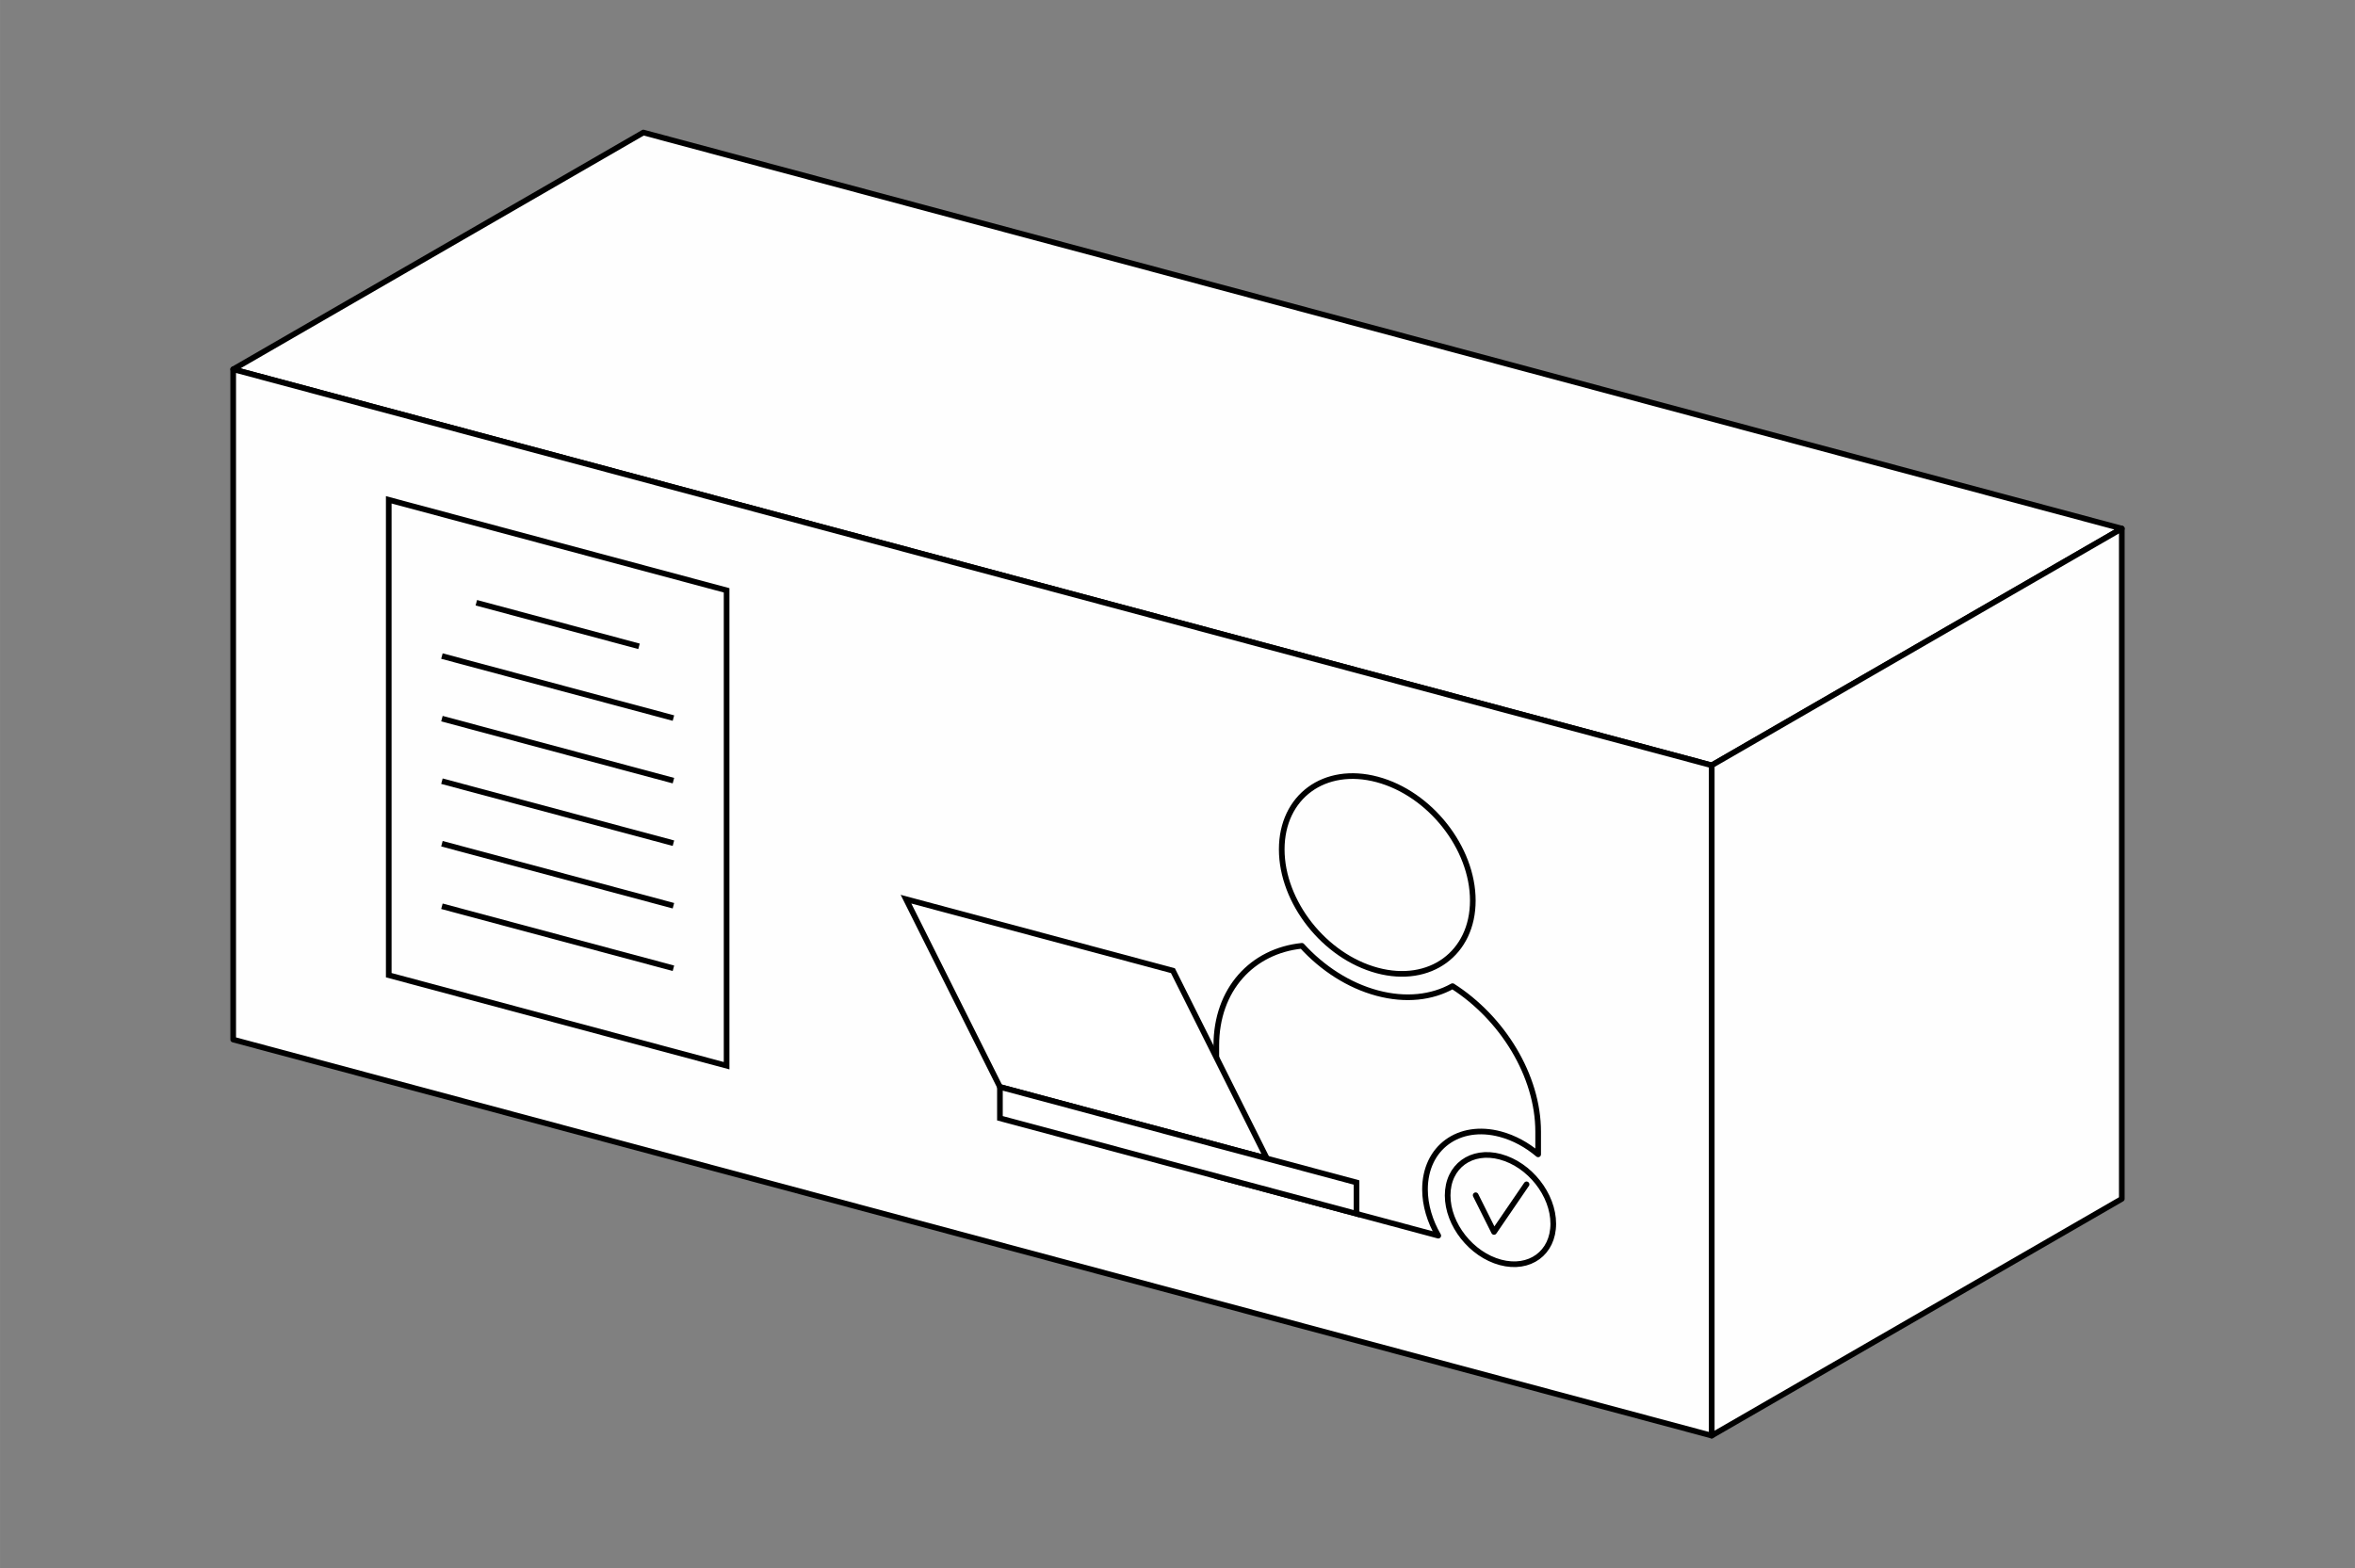 <?xml version="1.0" encoding="UTF-8"?>
<svg xmlns="http://www.w3.org/2000/svg" xmlns:xlink="http://www.w3.org/1999/xlink" xmlns:xodm="http://www.corel.com/coreldraw/odm/2003" xml:space="preserve" width="41.743mm" height="27.804mm" version="1.1" style="shape-rendering:geometricPrecision; text-rendering:geometricPrecision; image-rendering:optimizeQuality; fill-rule:evenodd; clip-rule:evenodd" viewBox="0 0 574.85 382.9">
 <rect x="0" y="0" width="574.85" height="382.9" fill="#808080" stroke="none"/>
 <defs>
  <style type="text/css">
   
    .str1 {stroke:black;stroke-width:1.38;stroke-miterlimit:22.926}
    .str0 {stroke:black;stroke-width:1.38;stroke-linecap:round;stroke-linejoin:round;stroke-miterlimit:22.926}
    .fil1 {fill:none}
    .fil0 {fill:#FEFEFE}
    .fil2 {fill:white}
   
  </style>
 </defs>
 <g id="Capa_x0020_1">
  <g id="_2056306172928">
   <g>
    <g id="_1959424365904">
     <polygon class="fil0 str0" points="56.92,90.17 157.04,32.36 517.93,129.06 417.82,186.87 "></polygon>
     <polygon class="fil0 str0" points="417.82,186.87 517.93,129.06 517.93,292.73 417.82,350.53 "></polygon>
    </g>
    <polygon class="fil0 str0" points="56.92,90.17 417.82,186.87 417.82,350.53 56.92,253.83 "></polygon>
    <path class="fil1 str0" d="M354.57 240.79c12.17,7.77 20.89,21.85 20.89,35.54l0 5.53c-2.71,-2.29 -5.85,-4.03 -9.21,-4.93 -10.17,-2.72 -18.41,3.31 -18.41,13.48 0,3.87 1.2,7.79 3.24,11.3l-54.18 -14.52 0 -31.91c0,-13.68 8.73,-23.09 20.89,-24.34 4.99,5.47 11.4,9.67 18.38,11.54 6.99,1.87 13.39,1.1 18.38,-1.69z"></path>
    <path class="fil1 str0" d="M336.19 190.32c12.88,3.45 23.32,16.69 23.32,29.57 0,12.88 -10.44,20.52 -23.32,17.07 -12.88,-3.45 -23.32,-16.69 -23.32,-29.57 0,-12.88 10.44,-20.52 23.32,-17.07z"></path>
    <path class="fil1 str0" d="M366.26 282.46c7.12,1.91 12.89,9.23 12.89,16.34 0,7.12 -5.77,11.34 -12.89,9.43 -7.12,-1.91 -12.89,-9.22 -12.89,-16.34 0,-7.12 5.77,-11.34 12.89,-9.44z"></path>
    <polyline class="fil1 str0" points="360.21,291.84 364.69,300.8 372.63,289.18 "></polyline>
    <polygon class="fil2 str1" points="221.15,219.55 286.31,237.01 309.24,282.86 244.08,265.4 "></polygon>
    <polygon class="fil2 str1" points="244.08,265.4 331.13,288.73 331.13,296.36 244.08,273.04 "></polygon>
    <polygon class="fil1 str1" points="94.89,122.04 177.36,144.14 177.36,260.21 94.89,238.11 "></polygon>
    <line class="fil1 str1" x1="116.27" y1="147.17" x2="155.98" y2="157.81"></line>
    <g>
     <line class="fil1 str1" x1="107.87" y1="160.19" x2="164.38" y2="175.33"></line>
     <line class="fil1 str1" x1="107.87" y1="175.47" x2="164.38" y2="190.61"></line>
     <line class="fil1 str1" x1="107.87" y1="190.74" x2="164.38" y2="205.88"></line>
     <line class="fil1 str1" x1="107.87" y1="206.01" x2="164.38" y2="221.15"></line>
     <line class="fil1 str1" x1="107.87" y1="221.28" x2="164.38" y2="236.42"></line>
    </g>
   </g>
   <rect class="fil1" width="574.85" height="382.9"></rect>
  </g>
 </g>
</svg>
